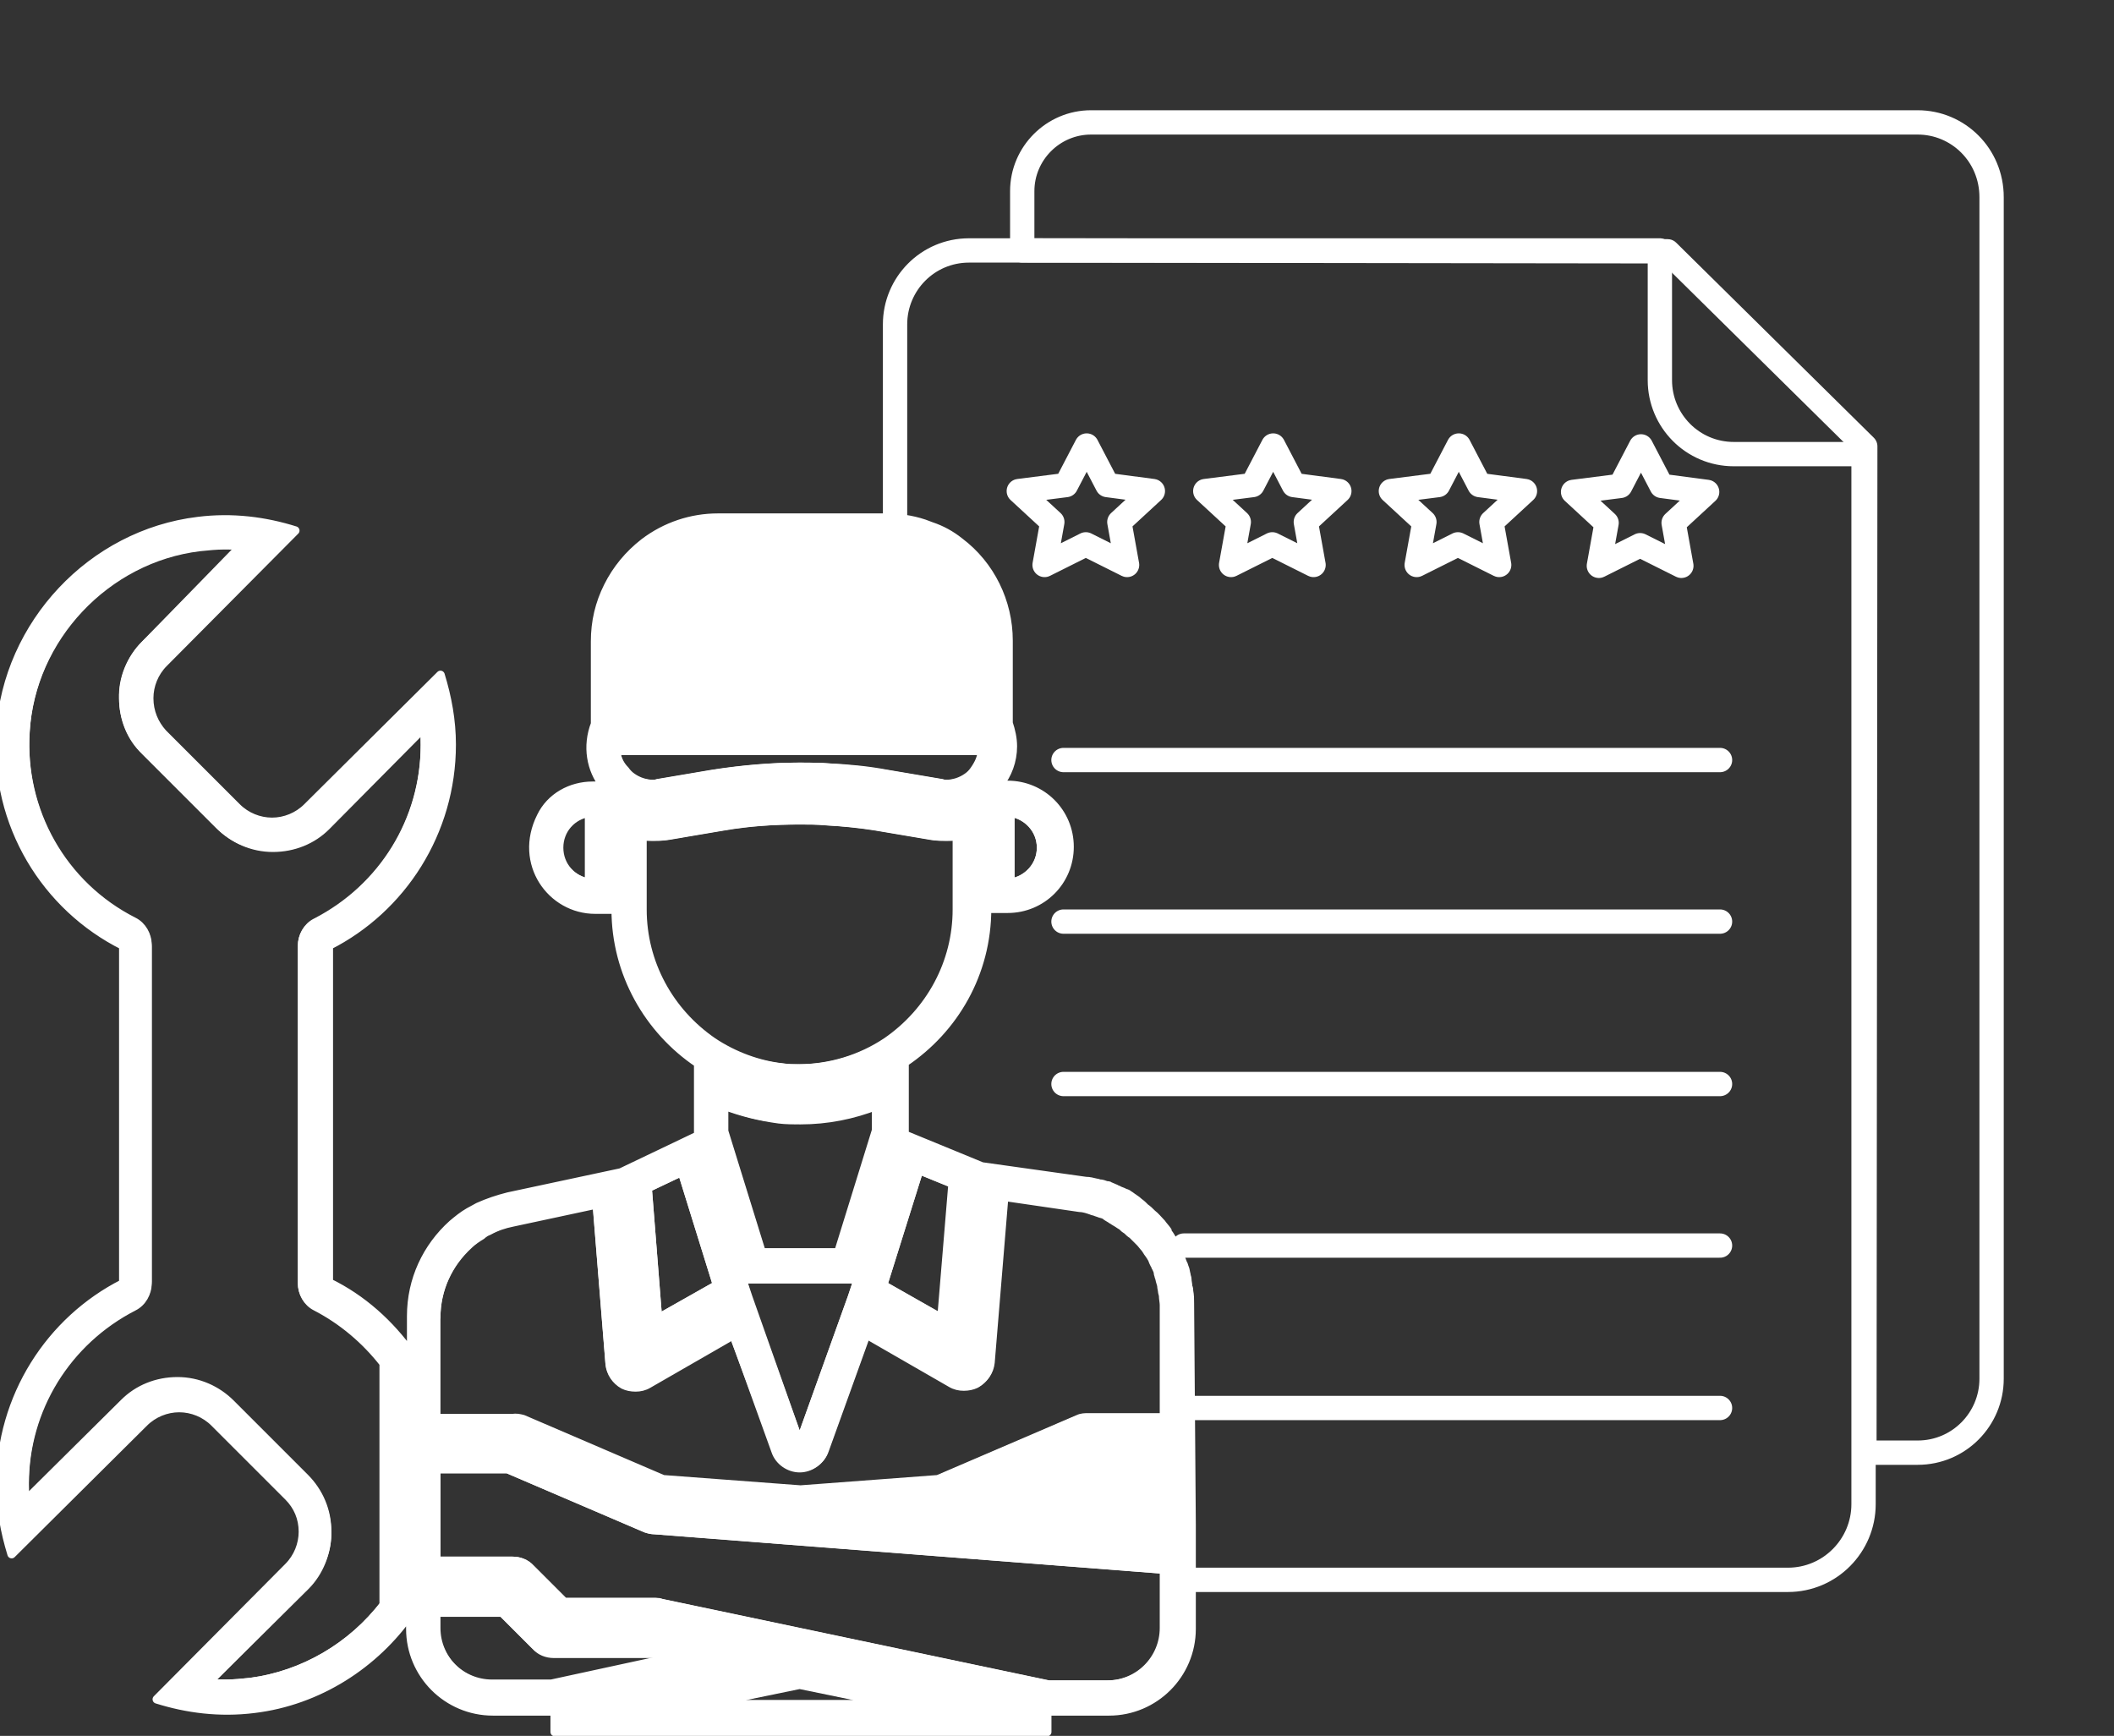 <?xml version="1.0" encoding="UTF-8" standalone="no"?>
<svg xmlns="http://www.w3.org/2000/svg" xmlns:xlink="http://www.w3.org/1999/xlink" xmlns:serif="http://www.serif.com/" width="100%" height="100%" viewBox="0 0 246 202" version="1.1" xml:space="preserve" style="fill-rule:evenodd;clip-rule:evenodd;stroke-linejoin:round;stroke-miterlimit:2;">
    <rect x="0" y="0" width="246" height="202" fill="#333333" stroke="none"/>
    <g transform="matrix(1,0,0,1,-10.645,0.844)">
        <path d="M101.8,123.4C102.4,123.5 103.1,123.5 103.7,123.5C107.4,123.5 110.9,122.4 114,120.4C119.1,117 122.2,111.2 122.2,105L122.2,96.4C121.8,96.5 121.3,96.5 120.9,96.5C120.3,96.5 119.8,96.5 119.2,96.4L112.7,95.3C110.8,95 108.8,94.8 106.9,94.7C105.9,94.6 104.8,94.6 103.8,94.6C100.8,94.6 97.8,94.8 94.9,95.3L88.4,96.4C87.8,96.5 87.3,96.5 86.7,96.5C86.3,96.5 85.8,96.5 85.4,96.4L85.4,105C85.4,111.2 88.5,116.9 93.6,120.4C96,122 98.9,123.1 101.8,123.4Z" style="fill:none;fill-rule:nonzero;stroke:white;stroke-width:1px;"></path>
    </g>
    <g transform="matrix(1,0,0,1,-10.645,0.844)">
        <path d="M120.2,152.6L121.5,136.9L117.6,135.3L113.4,148.7L120.2,152.6Z" style="fill:none;fill-rule:nonzero;stroke:white;stroke-width:1px;"></path>
    </g>
    <g transform="matrix(1,0,0,1,-10.645,0.844)">
        <path d="M84,89.6C84.7,90.1 85.6,90.4 86.5,90.4C86.7,90.4 87,90.4 87.2,90.3L93.7,89.2C97,88.7 100.3,88.4 103.6,88.4C104.8,88.4 105.9,88.4 107.1,88.5C109.2,88.6 111.4,88.9 113.5,89.2L120,90.3C120.2,90.3 120.5,90.4 120.7,90.4C121.6,90.4 122.5,90.1 123.2,89.6C123.5,89.4 123.8,89.1 124,88.8C124.5,88.1 124.9,87.3 124.9,86.5L82.3,86.5C82.4,87.3 82.7,88.1 83.2,88.8C83.5,89.1 83.7,89.4 84,89.6Z" style="fill:none;fill-rule:nonzero;stroke:white;stroke-width:1px;"></path>
    </g>
    <g transform="matrix(1,0,0,1,-10.645,0.844)">
        <path d="M101.2,129.3C99,129.1 96.9,128.5 94.8,127.7L94.8,130.7L99.2,144.9L108.2,144.9L112.6,130.7L112.6,127.7C109.8,128.8 106.7,129.4 103.7,129.4C102.9,129.5 102,129.4 101.2,129.3Z" style="fill:none;fill-rule:nonzero;stroke:white;stroke-width:1px;"></path>
    </g>
    <g transform="matrix(1,0,0,1,-10.645,0.844)">
        <path d="M131.8,97.8C131.8,95.7 130.3,94 128.2,93.7L128.2,101.9C130.2,101.6 131.8,99.9 131.8,97.8Z" style="fill:none;fill-rule:nonzero;stroke:white;stroke-width:1px;"></path>
    </g>
    <g transform="matrix(1,0,0,1,-10.645,0.844)">
        <path d="M75.7,97.8C75.7,99.9 77.2,101.6 79.3,101.9L79.3,93.7C77.2,94 75.7,95.7 75.7,97.8Z" style="fill:none;fill-rule:nonzero;stroke:white;stroke-width:1px;"></path>
    </g>
    <g transform="matrix(1,0,0,1,-10.645,0.844)">
        <path d="M47.4,151.1C46.4,150.6 45.8,149.6 45.8,148.4L45.8,109.2C45.8,108.1 46.4,107 47.4,106.5C55.2,102.5 60.1,94.6 60.1,85.8C60.1,85.1 60.1,84.4 60,83.7L48.5,95.2C46.8,96.8 44.7,97.7 42.3,97.7C40,97.7 37.8,96.8 36.1,95.1L27.5,86.5C25.9,85 25,82.8 25,80.4C25,78.1 25.9,75.8 27.5,74.2L38.9,62.7C38.2,62.6 37.5,62.6 36.8,62.6C35.8,62.6 34.9,62.7 33.9,62.8C23,64.1 14.2,73.4 13.6,84.4C13,93.7 18,102.4 26.2,106.6C27.2,107.1 27.8,108.1 27.8,109.3L27.8,148.5C27.8,149.6 27.2,150.7 26.2,151.2C18.4,155.2 13.5,163.1 13.5,171.9C13.5,172.6 13.5,173.3 13.6,174L25.1,162.6C26.8,161 28.9,160.1 31.3,160.1C33.6,160.1 35.8,161 37.5,162.7L46.1,171.3C47.7,172.9 48.7,175.1 48.7,177.5C48.7,179.8 47.8,182.1 46.2,183.7L34.8,195C35.5,195.1 36.2,195.1 36.9,195.1C37.9,195.1 38.8,195 39.8,194.9C45.9,194.1 51.6,190.8 55.4,185.8L55.4,157.7C53.2,155 50.5,152.7 47.4,151.1Z" style="fill:none;fill-rule:nonzero;stroke:white;stroke-width:1px;"></path>
    </g>
    <g transform="matrix(1,0,0,1,-10.645,0.844)">
        <path d="M103.7,167.1L109.8,150.1L110.5,148L97,148L97.7,150.1L103.7,167.1Z" style="fill:none;fill-rule:nonzero;stroke:white;stroke-width:1px;"></path>
    </g>
    <g transform="matrix(1,0,0,1,-10.645,0.844)">
        <path d="M92.5,197.5L114.9,197.5L103.7,195.2L92.5,197.5Z" style="fill:none;fill-rule:nonzero;stroke:white;stroke-width:1px;"></path>
    </g>
    <g transform="matrix(1,0,0,1,-10.645,0.844)">
        <path d="M85.8,177L69.7,170.1L61.4,170.1L61.4,180.8L70.3,180.8C71.1,180.8 71.9,181.1 72.4,181.7L76.3,185.6L87,185.6C87.2,185.6 87.4,185.6 87.6,185.7L132.7,195.2L139.6,195.2C143.2,195.2 146.2,192.3 146.2,188.6L146.2,181.8L86.9,177.2C86.5,177.2 86.1,177.1 85.8,177Z" style="fill:none;fill-rule:nonzero;stroke:white;stroke-width:1px;"></path>
    </g>
    <g transform="matrix(1,0,0,1,-10.645,0.844)">
        <path d="M71.5,164.3L87.8,171.3L103.8,172.5L119.8,171.3L136.1,164.3C136.5,164.1 136.9,164.1 137.3,164.1L146.2,164.1L146.2,150.9C146.2,150.5 146.2,150.2 146.1,149.8L146,149.4C146,149.2 145.9,148.9 145.9,148.7C145.9,148.6 145.8,148.3 145.8,148.3C145.7,148.1 145.7,147.9 145.6,147.6C145.6,147.5 145.5,147.3 145.5,147.2C145.4,147 145.4,146.8 145.3,146.6C145.2,146.5 145.2,146.3 145.1,146.2C145,146 144.9,145.8 144.8,145.5C144.7,145.4 144.7,145.3 144.6,145.2C144.5,145 144.4,144.8 144.2,144.6L144,144.3C143.8,144.1 143.6,143.8 143.4,143.6L143.3,143.5C143.1,143.2 142.8,143 142.5,142.7C142.3,142.5 142.1,142.3 141.9,142.2L141.6,142C141.4,141.9 141.3,141.8 141.1,141.6L140.8,141.4C140.6,141.3 140.5,141.2 140.3,141.1C140.2,141 140.1,141 140,140.9C139.8,140.8 139.7,140.7 139.5,140.6C139.4,140.5 139.3,140.5 139.2,140.4C139,140.3 138.8,140.2 138.6,140.2L138.3,140.1C138.1,140 137.9,140 137.7,139.9L137.4,139.8C137.1,139.7 136.8,139.7 136.4,139.6L127.5,138.3L125.9,157.7C125.8,158.7 125.2,159.6 124.3,160.1C123.9,160.3 123.4,160.4 122.9,160.4C122.4,160.4 121.9,160.3 121.4,160L111.5,154.3L106.6,167.9C106.2,169.1 105,169.9 103.8,169.9C102.6,169.9 101.4,169.1 101,167.9L96,154.5L86.1,160.2C85.6,160.5 85.1,160.6 84.6,160.6C84.1,160.6 83.6,160.5 83.2,160.3C82.3,159.8 81.7,158.9 81.6,157.9L80.1,139.3L70.3,141.4C69.3,141.6 68.4,141.9 67.5,142.4C67.2,142.5 66.9,142.7 66.7,142.9C66.2,143.2 65.6,143.6 65.2,144C62.8,146.2 61.4,149.2 61.4,152.5L61.4,164.2L70.3,164.2C70.7,164.1 71.1,164.2 71.5,164.3Z" style="fill:none;fill-rule:nonzero;stroke:white;stroke-width:1px;"></path>
    </g>
    <g transform="matrix(1,0,0,1,-10.645,0.844)">
        <path d="M94.1,148.7L90,135.5L86,137.4L87.2,152.6L94.1,148.7Z" style="fill:none;fill-rule:nonzero;stroke:white;stroke-width:1px;"></path>
    </g>
    <g transform="matrix(1,0,0,1,-10.645,0.844)">
        <path d="M86.7,191.6L75.1,191.6C74.3,191.6 73.5,191.3 73,190.7L69.1,186.8L61.4,186.8L61.4,188.6C61.4,192.2 64.3,195.2 68,195.2L74.9,195.2L89.3,192.2L86.7,191.6Z" style="fill:none;fill-rule:nonzero;stroke:white;stroke-width:1px;"></path>
    </g>
    <g transform="matrix(1,0,0,1,-10.645,0.844)">
        <path d="M149.1,150.8C149.1,150.3 149.1,149.9 149,149.4C149,149.2 149,149.1 148.9,148.9C148.9,148.6 148.8,148.3 148.8,148C148.8,147.8 148.7,147.7 148.7,147.5C148.6,147.2 148.6,146.9 148.5,146.7C148.4,146.5 148.4,146.3 148.3,146.2C148.2,145.9 148.1,145.7 148,145.4C147.9,145.2 147.9,145.1 147.8,144.9C147.7,144.6 147.6,144.4 147.4,144.1C147.3,143.9 147.2,143.8 147.2,143.6C147,143.3 146.9,143.1 146.7,142.8C146.6,142.7 146.5,142.6 146.5,142.4C146.3,142.1 146,141.8 145.8,141.5L145.7,141.4C145.4,141.1 145.1,140.7 144.7,140.4C144.4,140.1 144.2,139.9 143.9,139.7C143.8,139.6 143.7,139.5 143.6,139.4C143.4,139.2 143.2,139.1 143,138.9C142.9,138.8 142.7,138.7 142.6,138.6C142.4,138.5 142.2,138.3 142,138.2C141.9,138.1 141.7,138 141.6,138C141.4,137.9 141.2,137.8 140.9,137.7C140.8,137.6 140.6,137.6 140.5,137.5C140.3,137.4 140,137.3 139.8,137.2C139.7,137.1 139.5,137.1 139.4,137.1C139.1,137 138.9,136.9 138.6,136.9C138.5,136.9 138.4,136.8 138.2,136.8C137.8,136.7 137.4,136.6 137,136.6L124.9,134.9L115.9,131.2L115.9,122.8C121.7,118.9 125.5,112.4 125.5,104.9L127.9,104.9C131.9,104.9 135.1,101.7 135.1,97.7C135.1,93.7 131.9,90.5 127.9,90.5L126.9,90.5C127.9,89.3 128.5,87.7 128.5,86C128.5,85.1 128.3,84.2 128,83.3L128,73.7C128,69.2 125.9,64.9 122.3,62.2C121.3,61.4 120.2,60.8 119,60.4C118.7,60.3 118.5,60.2 118.2,60.1C116.7,59.6 115.2,59.4 113.7,59.4L94.2,59.4C91.1,59.4 88.1,60.4 85.6,62.3C83.8,63.7 82.4,65.4 81.4,67.4C80.4,69.4 79.9,71.5 79.9,73.8L79.9,83.4C78.9,86 79.4,88.7 80.9,90.6L79.6,90.6C77.1,90.6 74.7,91.9 73.6,94.2C70.9,99.6 74.8,105 79.9,105L82.3,105C82.3,112.4 86.1,119 91.9,122.9L91.9,131.3L82.9,135.6L69.8,138.4C68.6,138.7 67.4,139.1 66.3,139.6C65.9,139.8 65.6,140 65.2,140.2C64.5,140.6 63.9,141.1 63.3,141.6C60.3,144.3 58.5,148.1 58.5,152.3L58.5,156.7C56,153.2 52.8,150.3 48.9,148.4L48.9,109.2C57.4,104.9 63.2,96 63.2,85.8C63.2,83 62.7,80.3 61.9,77.7L46.4,93.1C45.3,94.2 43.8,94.8 42.3,94.8C40.8,94.8 39.3,94.2 38.2,93.1L29.6,84.5C28.6,83.4 28,82 28,80.4C28,78.9 28.6,77.4 29.7,76.3L45,60.9C41.5,59.8 37.7,59.3 33.7,59.8C21.3,61.3 11.5,71.8 10.7,84.2C10,95.1 16,104.7 25,109.2L25,148.5C16.5,152.8 10.7,161.7 10.7,171.9C10.7,174.7 11.2,177.4 12,180L27.4,164.7C28.5,163.6 30,163 31.5,163C33,163 34.5,163.6 35.6,164.7L44.2,173.3C45.3,174.4 45.9,175.8 45.9,177.4C45.9,178.9 45.3,180.4 44.2,181.5L28.9,196.9C32.4,198 36.2,198.5 40.2,198C47.7,197.1 54.3,192.8 58.4,186.9L58.4,188.7C58.4,194 62.7,198.3 68,198.3L75.2,198.3L75.2,200.7L132.5,200.7L132.5,198.3L139.7,198.3C145,198.3 149.3,194 149.3,188.7L149.3,176.6L149.1,150.8ZM128.2,93.7C130.2,94 131.8,95.7 131.8,97.8C131.8,99.9 130.3,101.6 128.2,101.9L128.2,93.7ZM79.2,101.9C77.2,101.6 75.6,99.9 75.6,97.8C75.6,95.7 77.1,94 79.2,93.7L79.2,101.9ZM55.4,185.8C51.6,190.8 45.9,194.1 39.8,194.9C38.8,195 37.9,195.1 36.9,195.1C36.2,195.1 35.5,195.1 34.8,195L46.2,183.5C47.8,181.9 48.8,179.6 48.7,177.3C48.7,175 47.8,172.8 46.1,171.1L37.5,162.5C35.9,160.9 33.7,159.9 31.3,159.9C28.9,159.9 26.7,160.8 25.1,162.4L13.6,173.8C13.5,173.1 13.5,172.4 13.5,171.7C13.5,162.9 18.4,155 26.2,151C27.2,150.5 27.8,149.5 27.8,148.3L27.8,109.1C27.8,108 27.2,106.9 26.2,106.4C17.9,102.2 13,93.5 13.6,84.2C14.3,73.2 23,63.9 33.9,62.6C34.9,62.5 35.8,62.4 36.8,62.4C37.5,62.4 38.2,62.4 38.9,62.5L27.5,74.2C25.9,75.8 24.9,78.1 25,80.4C25,82.7 25.9,84.9 27.6,86.6L36.2,95.2C37.8,96.8 40,97.8 42.4,97.8C44.8,97.8 47,96.9 48.6,95.3L60,83.8C60.1,84.5 60.1,85.2 60.1,85.9C60.1,94.7 55.2,102.6 47.4,106.6C46.4,107.1 45.8,108.1 45.8,109.3L45.8,148.5C45.8,149.6 46.4,150.7 47.4,151.2C50.5,152.8 53.2,155.1 55.3,157.8L55.3,185.8L55.4,185.8ZM117.6,135.3L121.6,136.9L120.3,152.6L113.4,148.7L117.6,135.3ZM112.7,130.8L108.3,145L99.3,145L94.9,130.8L94.9,127.8C97,128.6 99.1,129.1 101.3,129.4C102.1,129.5 103,129.5 103.8,129.5C106.9,129.5 109.9,128.9 112.7,127.8L112.7,130.8ZM82.3,86.5L125.1,86.5C125,87.3 124.7,88.1 124.2,88.8C124,89.1 123.7,89.4 123.4,89.6C122.7,90.2 121.8,90.4 120.9,90.4C120.7,90.4 120.4,90.4 120.2,90.3L113.7,89.2C111.6,88.8 109.4,88.6 107.3,88.5C106.2,88.4 105,88.4 103.8,88.4C100.5,88.4 97.2,88.7 93.9,89.2L87.4,90.3C87.2,90.3 86.9,90.4 86.7,90.4C85.8,90.4 84.9,90.1 84.2,89.6C83.9,89.4 83.6,89.1 83.4,88.8C82.7,88.1 82.4,87.3 82.3,86.5ZM85.2,105L85.2,96.4C85.6,96.5 86.1,96.5 86.5,96.5C87.1,96.5 87.6,96.5 88.2,96.4L94.7,95.3C97.6,94.8 100.6,94.6 103.6,94.6C104.6,94.6 105.7,94.6 106.7,94.7C108.6,94.8 110.6,95 112.5,95.3L119,96.4C119.6,96.5 120.1,96.5 120.7,96.5C121.1,96.5 121.6,96.5 122,96.4L122,105C122,111.2 118.9,116.9 113.8,120.4C110.8,122.4 107.2,123.5 103.5,123.5C102.9,123.5 102.2,123.5 101.6,123.4C98.7,123.1 95.8,122 93.3,120.4C88.3,116.9 85.2,111.2 85.2,105ZM110.5,148L109.8,150.1L103.7,167.1L97.6,150.1L97,148L110.5,148ZM90,135.5L94.1,148.7L87.2,152.6L86,137.4L90,135.5ZM61.4,152.4C61.4,149.2 62.8,146.1 65.2,143.9C65.7,143.5 66.2,143.1 66.7,142.8C67,142.6 67.2,142.5 67.5,142.3C68.4,141.9 69.3,141.5 70.3,141.3L80.1,139.2L81.6,157.8C81.7,158.8 82.3,159.7 83.2,160.2C83.6,160.4 84.1,160.5 84.6,160.5C85.1,160.5 85.6,160.4 86.1,160.1L96,154.4L100.9,168C101.3,169.2 102.5,170 103.7,170C104.9,170 106.1,169.2 106.5,168L111.4,154.4L121.3,160.1C121.8,160.4 122.3,160.5 122.8,160.5C123.3,160.5 123.8,160.4 124.2,160.2C125.1,159.7 125.7,158.8 125.8,157.8L127.4,138.4L136.3,139.7C136.6,139.7 137,139.8 137.3,139.9L137.6,140C137.8,140.1 138,140.1 138.2,140.2L138.5,140.3C138.7,140.4 138.9,140.4 139.1,140.5C139.2,140.5 139.3,140.6 139.4,140.7C139.6,140.8 139.7,140.9 139.9,141C140,141.1 140.1,141.1 140.2,141.2C140.4,141.3 140.5,141.4 140.7,141.5L141,141.7C141.2,141.8 141.3,141.9 141.5,142.1L141.8,142.3C142,142.5 142.2,142.7 142.4,142.8C142.7,143.1 143.3,143.7 143.3,143.7C143.5,143.9 143.7,144.2 143.9,144.4L144.1,144.7C144.2,144.9 144.4,145.1 144.5,145.3C144.6,145.4 144.6,145.5 144.7,145.6C144.8,145.9 144.9,146.1 145,146.3C145.1,146.4 145.1,146.6 145.2,146.7C145.3,146.9 145.4,147.1 145.4,147.3C145.4,147.4 145.5,147.6 145.5,147.7C145.6,147.9 145.6,148.1 145.7,148.4C145.7,148.4 145.8,148.7 145.8,148.8C145.8,149 145.9,149.3 145.9,149.5L146,149.9C146,150.3 146.1,150.7 146.1,151L146.1,164.2L137.2,164.2C136.8,164.2 136.4,164.3 136,164.4L119.7,171.4L103.7,172.6L87.7,171.4L71.4,164.4C71,164.2 70.6,164.2 70.2,164.2L61.3,164.2L61.3,152.4L61.4,152.4ZM74.8,195.1L67.9,195.1C64.3,195.1 61.3,192.2 61.3,188.5L61.3,186.7L69,186.7L72.9,190.6C73.5,191.2 74.2,191.5 75,191.5L86.6,191.5L89.1,192L74.8,195.1ZM92.5,197.5L103.7,195.1L114.9,197.5L92.5,197.5ZM146.1,188.6C146.1,192.2 143.2,195.2 139.5,195.2L132.6,195.2L87.5,185.7C87.3,185.7 87.1,185.6 86.9,185.6L76.3,185.6L72.4,181.7C71.8,181.1 71.1,180.8 70.3,180.8L61.4,180.8L61.4,170.1L69.7,170.1L85.8,177C86.1,177.1 86.4,177.2 86.8,177.2L146.1,181.8L146.1,188.6Z" style="fill:white;fill-rule:nonzero;stroke:white;stroke-width:1px;"></path>
    </g>
    <g transform="matrix(1,0,0,1,-10.645,0.844)">
        <path d="M233.8,13.4L137.6,13.4C133.2,13.4 129.6,17 129.6,21.4L129.6,28.3L204.7,28.4L227.7,51.1L227.6,168.2L233.8,168.2C238.6,168.2 242.4,164.3 242.4,159.6L242.4,22.1C242.4,17.2 238.5,13.4 233.8,13.4Z" style="fill:none;fill-rule:nonzero;stroke:white;stroke-width:2.83px;stroke-linejoin:miter;stroke-miterlimit:10;"></path>
    </g>
    <g transform="matrix(1,0,0,1,-10.645,0.844)">
        <path d="M149.2,183L218.7,183C223.6,183 227.5,179 227.5,174.2L227.5,52L212.4,52C207.6,52 203.8,48.1 203.8,43.4L203.8,28.3L123.4,28.3C118.6,28.3 114.8,32.2 114.8,36.9L114.8,59.6M199.2,55.7L201.6,51.1L204,55.7L209.3,56.4L205.4,60L206.3,65L201.5,62.6L196.7,65L197.6,60L193.7,56.4L199.2,55.7ZM178,55.6L180.4,51L182.8,55.6L188.1,56.3L184.2,59.9L185.1,64.9L180.3,62.5L175.5,64.9L176.4,59.9L172.5,56.3L178,55.6ZM156.4,55.6L158.8,51L161.2,55.6L166.5,56.3L162.6,59.9L163.5,64.9L158.7,62.5L153.9,64.9L154.8,59.9L150.9,56.3L156.4,55.6ZM134.7,55.6L137.1,51L139.5,55.6L144.8,56.3L140.9,59.9L141.8,64.9L137,62.5L132.2,64.9L133.1,59.9L129.2,56.3L134.7,55.6Z" style="fill:none;fill-rule:nonzero;stroke:white;stroke-width:2.83px;stroke-linejoin:miter;stroke-miterlimit:10;"></path>
    </g>
    <g transform="matrix(1,0,0,1,-10.645,0.844)">
        <path d="M134.4,87.6L210.8,87.6" style="fill:none;fill-rule:nonzero;stroke:white;stroke-width:2.83px;stroke-linecap:round;stroke-miterlimit:4;"></path>
    </g>
    <g transform="matrix(1,0,0,1,-10.645,0.844)">
        <path d="M134.4,106.4L210.8,106.4" style="fill:none;fill-rule:nonzero;stroke:white;stroke-width:2.83px;stroke-linecap:round;stroke-miterlimit:4;"></path>
    </g>
    <g transform="matrix(1,0,0,1,-10.645,0.844)">
        <path d="M134.4,125.3L210.8,125.3" style="fill:none;fill-rule:nonzero;stroke:white;stroke-width:2.83px;stroke-linecap:round;stroke-miterlimit:4;"></path>
    </g>
    <g transform="matrix(1,0,0,1,-10.645,0.844)">
        <path d="M148.4,144.1L210.8,144.1" style="fill:none;fill-rule:nonzero;stroke:white;stroke-width:2.83px;stroke-linecap:round;stroke-miterlimit:4;"></path>
    </g>
    <g transform="matrix(1,0,0,1,-10.645,0.844)">
        <path d="M210.8,163L149.4,163" style="fill:none;fill-rule:nonzero;stroke:white;stroke-width:2.83px;stroke-linecap:round;stroke-miterlimit:4;"></path>
    </g>
</svg>
